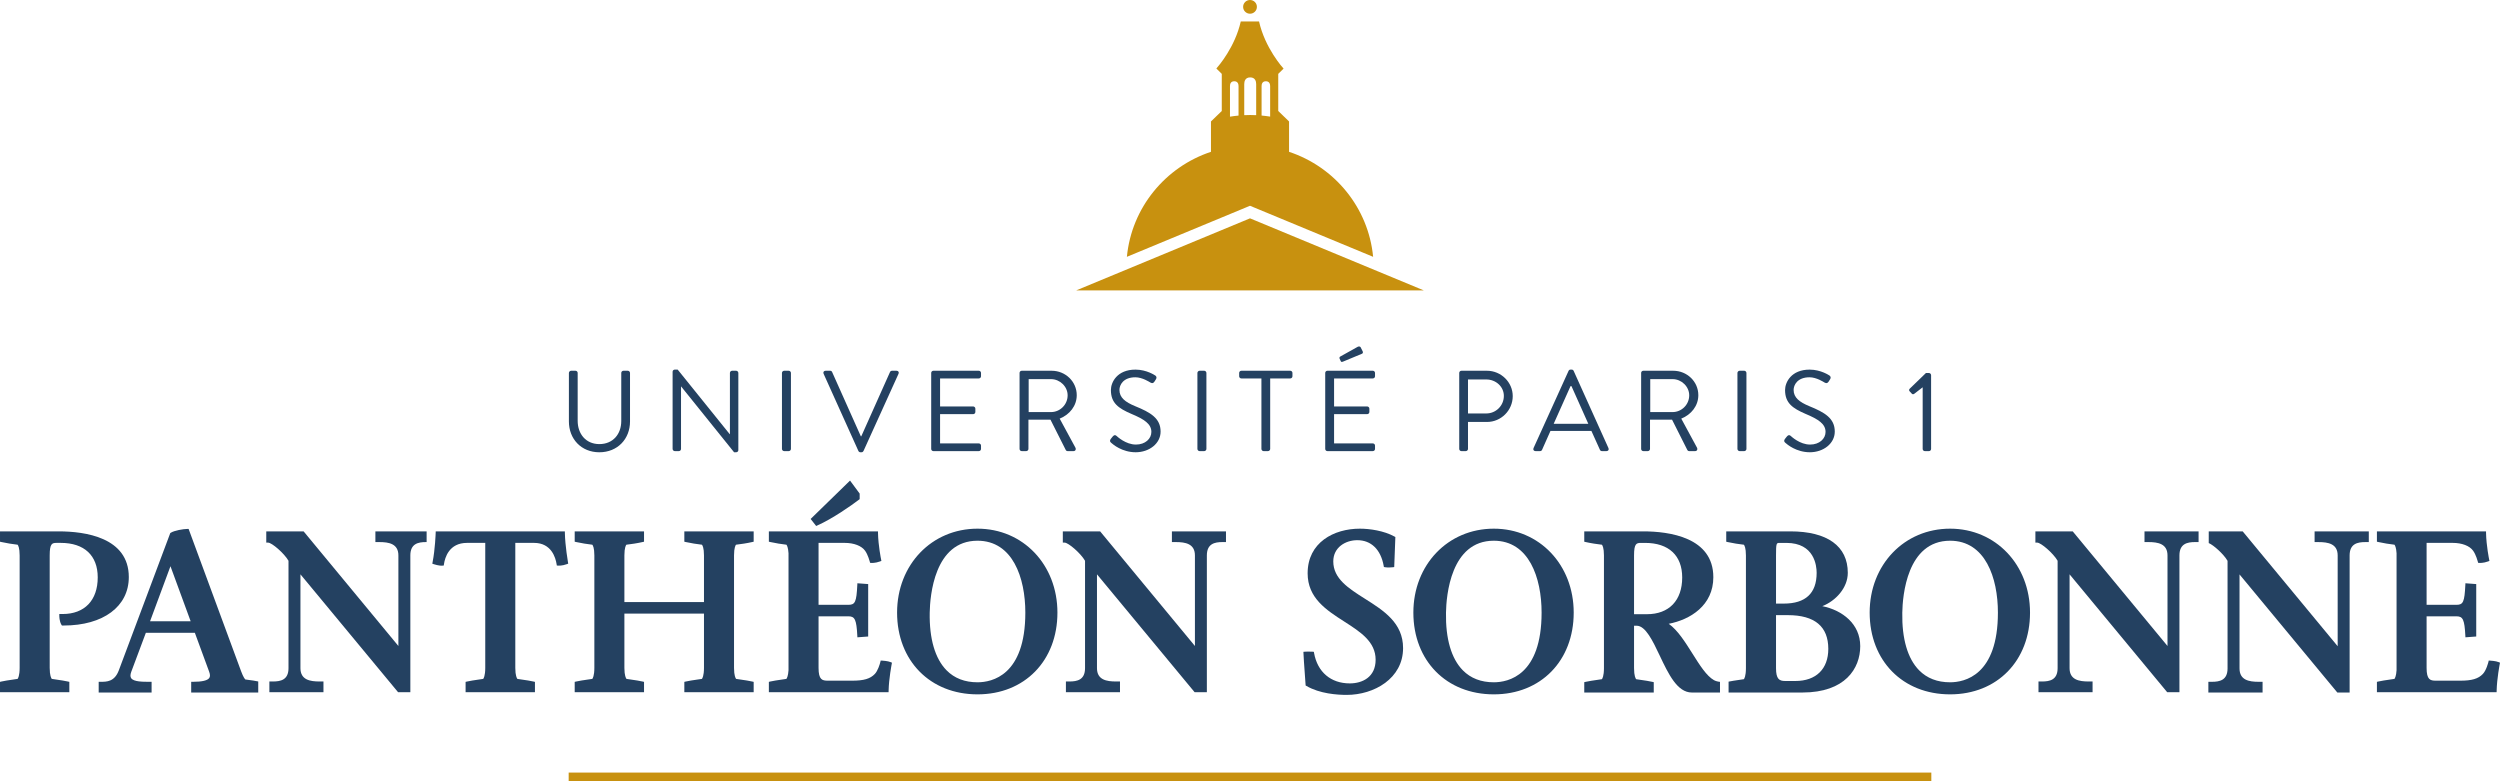 <?xml version="1.0" encoding="UTF-8"?>
<!DOCTYPE svg PUBLIC "-//W3C//DTD SVG 1.1//EN" "http://www.w3.org/Graphics/SVG/1.1/DTD/svg11.dtd">
<!-- Creator: CorelDRAW 2021 (64 Bit) -->
<svg xmlns="http://www.w3.org/2000/svg" xml:space="preserve" width="1600px" height="500px" version="1.1" style="shape-rendering:geometricPrecision; text-rendering:geometricPrecision; image-rendering:optimizeQuality; fill-rule:evenodd; clip-rule:evenodd"
viewBox="0 0 1599.87 499.96"
 xmlns:xlink="http://www.w3.org/1999/xlink"
 xmlns:xodm="http://www.corel.com/coreldraw/odm/2003">
 <defs>
  <style type="text/css">
   <![CDATA[
    .fil1 {fill:#244161;fill-rule:nonzero}
    .fil0 {fill:#C8910F;fill-rule:nonzero}
   ]]>
  </style>
 </defs>
 <g id="Camada_x0020_1">
  <g id="_1966542816608">
   <path class="fil0" d="M799.94 8.78c2.44,0 4.41,-1.97 4.41,-4.39 0,-2.43 -1.97,-4.39 -4.41,-4.39 -2.44,0 -4.41,1.96 -4.41,4.39 0,2.42 1.97,4.39 4.41,4.39z"/>
   <polygon class="fil0" points="799.94,139.73 688.74,185.83 911.14,185.83 "/>
   <path class="fil0" d="M824.93 97.16l0 -19.43 -6.92 -6.7 0 -23.76 3.41 -3.36c-0.47,-0.51 -11.85,-13.07 -15.7,-30.19l-11.69 0c-3.69,16.42 -14.31,28.64 -15.59,30.08l-0.03 0.05 3.46 3.42 0 23.76 -6.92 6.7 0 19.43c-29.15,9.65 -50.78,35.71 -53.8,67.19l75.92 -31.48 2.87 -1.19 2.86 1.19 75.93 31.48c-3.02,-31.48 -24.65,-57.54 -53.8,-67.19zm-17.58 -42.09c0,-1.28 0.45,-3.07 2.74,-3.07 2.29,0 2.74,1.82 2.74,3.07l0 19.55c-1.81,-0.28 -3.64,-0.52 -5.48,-0.68l0 -18.87zm-11.1 -1.27c0,-1.78 0.62,-4.27 3.82,-4.27 3.2,0 3.82,2.53 3.82,4.27l0 19.9c-1.26,-0.05 -2.54,-0.1 -3.82,-0.1 -1.29,0 -2.55,0.04 -3.82,0.1l0 -19.9zm-9.13 1.27c0,-1.28 0.45,-3.07 2.74,-3.07 2.29,0 2.74,1.82 2.74,3.07l0 18.89c-1.84,0.17 -3.67,0.4 -5.48,0.7l0 -19.59z"/>
   <polygon class="fil0" points="363.92,499.96 1235.95,499.96 1235.95,494.41 363.92,494.41 "/>
   <path class="fil1" d="M364.07 238.66c0,-0.74 0.67,-1.4 1.41,-1.4l2.8 0c0.81,0 1.4,0.66 1.4,1.4l0 30.63c0,8.38 5.24,14.91 13.87,14.91 8.71,0 14.03,-6.38 14.03,-14.76l0 -30.78c0,-0.74 0.58,-1.4 1.4,-1.4l2.8 0c0.74,0 1.4,0.66 1.4,1.4l0 31.07c0,11.17 -7.97,19.7 -19.63,19.7 -11.58,0 -19.48,-8.53 -19.48,-19.7l0 -31.07z"/>
   <path class="fil1" d="M430.43 237.85c0,-0.74 0.67,-1.33 1.41,-1.33l1.84 0 33.28 41.3 0.15 0 0 -39.16c0,-0.74 0.59,-1.4 1.4,-1.4l2.58 0c0.74,0 1.41,0.66 1.41,1.4l0 49.44c0,0.74 -0.67,1.32 -1.41,1.32l-1.32 0 -33.88 -42.1 -0.07 0 0 39.97c0,0.74 -0.59,1.4 -1.4,1.4l-2.58 0c-0.74,0 -1.41,-0.66 -1.41,-1.4l0 -49.44z"/>
   <path class="fil1" d="M500.41 238.66c0,-0.74 0.66,-1.4 1.4,-1.4l2.95 0c0.74,0 1.4,0.66 1.4,1.4l0 48.63c0,0.74 -0.66,1.4 -1.4,1.4l-2.95 0c-0.74,0 -1.4,-0.66 -1.4,-1.4l0 -48.63z"/>
   <path class="fil1" d="M527.05 239.17c-0.43,-0.96 0.15,-1.91 1.26,-1.91l2.95 0c0.66,0 1.11,0.44 1.25,0.81l18.38 41.14 0.29 0 18.38 -41.14c0.15,-0.37 0.66,-0.81 1.25,-0.81l2.95 0c1.11,0 1.71,0.95 1.26,1.91l-22.43 49.45c-0.23,0.44 -0.67,0.81 -1.26,0.81l-0.74 0c-0.51,0 -1.03,-0.37 -1.25,-0.81l-22.29 -49.45z"/>
   <path class="fil1" d="M595.92 238.66c0,-0.74 0.58,-1.4 1.4,-1.4l29.07 0c0.82,0 1.41,0.66 1.41,1.4l0 2.12c0,0.74 -0.59,1.4 -1.41,1.4l-24.79 0 0 17.93 21.18 0c0.74,0 1.4,0.66 1.4,1.39l0 2.13c0,0.81 -0.66,1.4 -1.4,1.4l-21.18 0 0 18.73 24.79 0c0.82,0 1.41,0.67 1.41,1.4l0 2.13c0,0.74 -0.59,1.4 -1.41,1.4l-29.07 0c-0.82,0 -1.4,-0.66 -1.4,-1.4l0 -48.63z"/>
   <path class="fil1" d="M672.61 263.71c5.68,0 10.62,-4.7 10.62,-10.73 0,-5.59 -4.94,-10.36 -10.62,-10.36l-14.32 0 0 21.09 14.32 0zm-20.15 -25.05c0,-0.74 0.59,-1.4 1.4,-1.4l19.12 0c8.85,0 16.08,6.9 16.08,15.65 0,6.75 -4.5,12.42 -10.92,14.99l10.11 18.66c0.52,0.95 0,2.13 -1.25,2.13l-3.77 0c-0.66,0 -1.03,-0.37 -1.17,-0.66l-9.82 -19.47 -14.1 0 0 18.73c0,0.74 -0.66,1.4 -1.4,1.4l-2.88 0c-0.81,0 -1.4,-0.66 -1.4,-1.4l0 -48.63z"/>
   <path class="fil1" d="M710.77 280.98c0.37,-0.45 0.74,-0.96 1.11,-1.4 0.74,-0.95 1.55,-1.54 2.58,-0.67 0.52,0.45 5.91,5.59 12.47,5.59 5.99,0 9.89,-3.75 9.89,-8.08 0,-5.07 -4.42,-8.08 -12.91,-11.61 -8.12,-3.53 -12.99,-6.83 -12.99,-15.21 0,-4.99 3.99,-13.07 15.71,-13.07 7.24,0 12.62,3.74 12.62,3.74 0.45,0.22 1.34,1.1 0.45,2.5 -0.29,0.43 -0.59,0.95 -0.88,1.39 -0.67,1.03 -1.41,1.32 -2.59,0.66 -0.51,-0.29 -5.16,-3.38 -9.67,-3.38 -7.82,0 -10.18,5 -10.18,8.09 0,4.92 3.76,7.79 9.97,10.36 9.96,4.04 16.37,7.78 16.37,16.31 0,7.64 -7.3,13.22 -15.94,13.22 -8.7,0 -14.61,-5.07 -15.56,-5.95 -0.59,-0.52 -1.33,-1.1 -0.45,-2.49z"/>
   <path class="fil1" d="M766.28 238.66c0,-0.74 0.67,-1.4 1.4,-1.4l2.96 0c0.73,0 1.4,0.66 1.4,1.4l0 48.63c0,0.74 -0.67,1.4 -1.4,1.4l-2.96 0c-0.73,0 -1.4,-0.66 -1.4,-1.4l0 -48.63z"/>
   <path class="fil1" d="M807.24 242.18l-12.84 0c-0.81,0 -1.4,-0.66 -1.4,-1.39l0 -2.13c0,-0.74 0.59,-1.4 1.4,-1.4l31.29 0c0.81,0 1.41,0.66 1.41,1.4l0 2.13c0,0.73 -0.6,1.39 -1.41,1.39l-12.84 0 0 45.11c0,0.74 -0.66,1.4 -1.4,1.4l-2.81 0c-0.74,0 -1.4,-0.66 -1.4,-1.4l0 -45.11z"/>
   <path class="fil1" d="M857.29 229.54c-0.3,-0.58 0,-1.17 0.44,-1.39l11.07 -6.18c0.45,-0.29 1.55,-0.44 1.92,0.23l1.33 2.64c0.29,0.59 0.15,1.32 -0.45,1.54l-11.87 4.93c-1.04,0.43 -1.41,0.43 -1.7,-0.15l-0.74 -1.62zm-9.22 9.12c0,-0.74 0.58,-1.4 1.4,-1.4l29.07 0c0.81,0 1.4,0.66 1.4,1.4l0 2.12c0,0.74 -0.59,1.4 -1.4,1.4l-24.8 0 0 17.93 21.18 0c0.74,0 1.41,0.66 1.41,1.4l0 2.12c0,0.81 -0.67,1.4 -1.41,1.4l-21.18 0 0 18.73 24.8 0c0.81,0 1.4,0.67 1.4,1.4l0 2.13c0,0.74 -0.59,1.4 -1.4,1.4l-29.07 0c-0.82,0 -1.4,-0.66 -1.4,-1.4l0 -48.63z"/>
   <path class="fil1" d="M951.18 264.59c6.05,0 11.21,-4.92 11.21,-11.24 0,-5.95 -5.16,-10.51 -11.21,-10.51l-11.74 0 0 21.75 11.74 0zm-17.35 -25.94c0,-0.73 0.6,-1.39 1.41,-1.39l16.3 0c9.08,0 16.53,7.34 16.53,16.24 0,9.1 -7.45,16.53 -16.45,16.53l-12.18 0 0 17.26c0,0.74 -0.66,1.4 -1.4,1.4l-2.8 0c-0.81,0 -1.41,-0.66 -1.41,-1.4l0 -48.64z"/>
   <path class="fil1" d="M1016.43 271.2c-3.62,-8 -7.16,-16.09 -10.78,-24.1l-0.59 0 -10.78 24.1 22.15 0zm-35.06 15.58l22.43 -49.45c0.22,-0.44 0.6,-0.81 1.26,-0.81l0.74 0c0.66,0 1.03,0.37 1.25,0.81l22.29 49.45c0.44,0.96 -0.15,1.91 -1.26,1.91l-2.95 0c-0.66,0 -1.1,-0.45 -1.25,-0.81l-5.47 -12.12 -26.19 0 -5.39 12.12c-0.15,0.36 -0.59,0.81 -1.26,0.81l-2.94 0c-1.11,0 -1.7,-0.95 -1.26,-1.91z"/>
   <path class="fil1" d="M1070.39 263.71c5.68,0 10.62,-4.7 10.62,-10.73 0,-5.59 -4.94,-10.36 -10.62,-10.36l-14.32 0 0 21.09 14.32 0zm-20.15 -25.05c0,-0.74 0.58,-1.4 1.4,-1.4l19.11 0c8.86,0 16.09,6.9 16.09,15.65 0,6.75 -4.5,12.42 -10.92,14.99l10.11 18.66c0.52,0.95 0,2.13 -1.25,2.13l-3.77 0c-0.66,0 -1.03,-0.37 -1.18,-0.66l-9.81 -19.47 -14.1 0 0 18.73c0,0.74 -0.66,1.4 -1.4,1.4l-2.88 0c-0.82,0 -1.4,-0.66 -1.4,-1.4l0 -48.63z"/>
   <path class="fil1" d="M1111.87 238.66c0,-0.74 0.66,-1.4 1.4,-1.4l2.96 0c0.73,0 1.4,0.66 1.4,1.4l0 48.63c0,0.74 -0.67,1.4 -1.4,1.4l-2.96 0c-0.74,0 -1.4,-0.66 -1.4,-1.4l0 -48.63z"/>
   <path class="fil1" d="M1142.21 280.98c0.37,-0.45 0.74,-0.96 1.1,-1.4 0.74,-0.95 1.55,-1.54 2.59,-0.67 0.52,0.45 5.9,5.59 12.47,5.59 5.97,0 9.89,-3.75 9.89,-8.08 0,-5.07 -4.43,-8.08 -12.92,-11.61 -8.11,-3.53 -12.99,-6.83 -12.99,-15.21 0,-4.99 3.99,-13.07 15.72,-13.07 7.24,0 12.62,3.74 12.62,3.74 0.44,0.22 1.33,1.1 0.44,2.5 -0.29,0.43 -0.58,0.95 -0.88,1.39 -0.67,1.03 -1.41,1.32 -2.59,0.66 -0.51,-0.29 -5.16,-3.38 -9.66,-3.38 -7.82,0 -10.18,5 -10.18,8.09 0,4.92 3.76,7.79 9.96,10.36 9.96,4.04 16.38,7.78 16.38,16.31 0,7.64 -7.3,13.22 -15.94,13.22 -8.7,0 -14.61,-5.07 -15.57,-5.95 -0.59,-0.52 -1.33,-1.1 -0.44,-2.49z"/>
   <path class="fil1" d="M1230.41 247.84l-5.31 4.11c-0.6,0.44 -1.18,0.52 -1.69,-0.07l-1.41 -1.54c-0.51,-0.59 -0.22,-1.25 0.15,-1.62l10.33 -10 1.99 0c0.74,0 1.33,0.67 1.33,1.4l0 47.17c0,0.74 -0.59,1.4 -1.33,1.4l-2.66 0c-0.81,0 -1.4,-0.66 -1.4,-1.4l0 -39.45z"/>
   <path class="fil1" d="M36.24 434.92c-1.1,-0.16 -2.15,-0.31 -3.1,-0.47 -0.34,-0.41 -1.34,-2.08 -1.34,-7.05l0 -71.95c0,-7.67 1.52,-8.03 4.45,-8.03l2.65 0c15.02,0 23.64,8.04 23.64,22.07 0,14.68 -8.4,23.45 -22.48,23.45l-2.11 0 0 1.17c0,0.14 0.01,3.47 1.32,5.63l0.35 0.56 1.1 0c25.34,0 41.71,-12.16 41.71,-30.99 0,-25.45 -28.11,-29.26 -44.85,-29.26l-37.58 0 0 6.61 0.9 0.21c3.11,0.72 7.47,1.39 10.38,1.72 0.33,0.4 1.29,1.97 1.29,6.86l0 71.95c0,5.1 -1.05,6.72 -1.3,7.05 -0.96,0.15 -2.03,0.31 -3.13,0.47 -2.56,0.37 -5.19,0.75 -7.24,1.22l-0.9 0.22 0 6.61 44.37 0 0 -6.61 -0.91 -0.22c-2.03,-0.47 -4.67,-0.85 -7.22,-1.22z"/>
   <path class="fil1" d="M273.02 340.06l-32.79 0 0 6.84 2.5 0c6.04,0 12.22,1.01 12.22,8.54l0 57.96 -60.3 -72.92 -0.35 -0.42 -23.9 0 0 7.19 1.18 0c2.33,0 10.25,6.74 13.05,11.62l0 68.71c0,7.53 -5.04,8.54 -9.98,8.54l-2.26 0 0 6.84 34.61 0 0 -6.84 -2.51 0c-6.04,0 -12.22,-1.01 -12.22,-8.54l0 -60.04 62.12 75 0.35 0.42 7.86 0 0 -87.52c0,-7.53 5.04,-8.54 9.98,-8.54l0.44 0 0 -6.84z"/>
   <path class="fil1" d="M361.5 341.2l-0.03 -1.14 -82.63 0 -0.04 1.13c0,0.1 -0.34,10.23 -1.96,18.54l-0.19 0.99 0.95 0.33c0.13,0.04 3.28,1.12 5.46,0.93l0.93 -0.08 0.13 -0.91c0.6,-4.09 3.23,-13.57 14.72,-13.57l11.7 0 0 79.98c0,5.1 -1.05,6.72 -1.31,7.06 -0.96,0.14 -2.02,0.3 -3.13,0.46 -2.55,0.37 -5.19,0.75 -7.23,1.23l-0.91 0.21 0 6.6 44.38 0 0 -6.6 -0.91 -0.21c-2.04,-0.48 -4.67,-0.86 -7.23,-1.23 -1.09,-0.16 -2.15,-0.31 -3.1,-0.46 -0.34,-0.42 -1.33,-2.08 -1.33,-7.06l0 -79.98 12.03 0c11.08,0 13.75,9.5 14.39,13.57l0.15 0.91 0.91 0.08c0,0 2.48,0.17 5.47,-0.94l0.91 -0.33 -0.16 -0.95c-0.02,-0.11 -1.81,-10.6 -1.97,-18.56z"/>
   <path class="fil1" d="M437.94 346.66l0.9 0.21c3.11,0.72 7.47,1.38 10.38,1.72 0.33,0.4 1.29,1.97 1.29,6.85l0 29.87 -50.93 0 0 -29.87c0,-5.03 1.02,-6.55 1.25,-6.85 2.91,-0.33 7.3,-0.99 10.42,-1.72l0.9 -0.21 0 -6.6 -44.37 0 0 6.6 0.91 0.21c3.1,0.72 7.47,1.38 10.37,1.72 0.34,0.4 1.3,1.97 1.3,6.85l0 71.96c0,5.1 -1.05,6.72 -1.31,7.06 -0.96,0.14 -2.03,0.3 -3.13,0.46 -2.55,0.37 -5.19,0.75 -7.23,1.23l-0.91 0.21 0 6.6 44.37 0 0 -6.6 -0.9 -0.21c-2.04,-0.48 -4.68,-0.86 -7.23,-1.23 -1.09,-0.16 -2.15,-0.31 -3.1,-0.46 -0.34,-0.42 -1.34,-2.08 -1.34,-7.06l0 -34.72 50.93 0 0 34.72c0,5.1 -1.05,6.72 -1.31,7.06 -0.96,0.14 -2.02,0.3 -3.14,0.46 -2.54,0.37 -5.18,0.75 -7.22,1.23l-0.9 0.21 0 6.6 44.37 0 0 -6.6 -0.91 -0.21c-2.04,-0.48 -4.67,-0.86 -7.22,-1.23 -1.09,-0.16 -2.15,-0.31 -3.11,-0.46 -0.34,-0.42 -1.33,-2.08 -1.33,-7.06l0 -71.96c0,-5.03 1.02,-6.55 1.24,-6.85 2.91,-0.33 7.3,-0.99 10.42,-1.72l0.91 -0.21 0 -6.6 -44.37 0 0 6.6z"/>
   <path class="fil1" d="M564.58 422.77l-0.98 -0.05 -0.23 0.95c-0.34,1.45 -1.65,5.66 -3.51,7.61 -2.96,3.11 -7.04,4.32 -14.54,4.32l-15.55 0c-3.59,0 -5.94,-0.58 -5.94,-8.2l0 -32.99 19.17 0c4.09,0 5.08,2.18 5.62,12.24l0.06 1.2 6.91 -0.52 0 -33.55 -6.91 -0.52 -0.06 1.2c-0.53,10.71 -1.37,12.59 -5.62,12.59l-19.17 0 0 -39.63 16.69 0c5.98,0 10.87,1.89 13.11,5.06 1.83,2.56 2.95,6.85 2.97,6.89l0.21 0.81 0.83 0.06c0,0.01 2.47,0.18 5.46,-0.93l0.95 -0.35 -0.2 -0.97c-0.02,-0.09 -1.81,-8.84 -1.97,-16.79l-0.02 -1.15 -69.83 0 0 6.61 0.9 0.21c3.1,0.72 7.44,1.38 10.35,1.72 0.31,0.4 1.11,1.76 1.33,5.47l0 74.83c-0.23,3.78 -1.08,5.2 -1.36,5.57 -0.94,0.15 -2,0.3 -3.08,0.46 -2.55,0.37 -5.19,0.75 -7.24,1.22l-0.9 0.22 0 6.61 76.61 0 0.03 -1.15c0.16,-7.44 1.94,-16.7 1.96,-16.8l0.18 -0.92 -0.87 -0.37c-1.8,-0.75 -5,-0.94 -5.36,-0.96z"/>
   <path class="fil1" d="M523.14 336.22c9.56,-4.25 21.54,-12.61 26.54,-16.44l0.46 -0.35 0 -3.56 -6.16 -8.33 -25.21 24.56 3.53 4.5 0.84 -0.38z"/>
   <path class="fil1" d="M625.56 338.32c-29.34,0 -51.47,23.09 -51.47,53.71 0,30.81 21.17,52.32 51.47,52.32 30.11,0 51.14,-21.51 51.14,-52.32 0,-30.62 -21.99,-53.71 -51.14,-53.71zm0 98.31c-8.13,0 -14.8,-2.57 -19.81,-7.66 -7.36,-7.47 -11.09,-20.23 -10.78,-36.92 0.19,-10.79 2.96,-46.02 30.59,-46.02 22.56,0 30.6,23.76 30.6,46 0,40.26 -21.4,44.6 -30.6,44.6z"/>
   <path class="fil1" d="M749.96 346.9l2.51 0c6.04,0 12.22,1.02 12.22,8.54l0 57.96 -60.3 -72.92 -0.35 -0.42 -23.89 0 0 7.19 1.17 0c2.33,0 10.25,6.74 13.05,11.62l0 68.71c0,7.53 -5.05,8.54 -9.98,8.54l-2.26 0 0 6.84 34.61 0 0 -6.84 -2.51 0c-6.04,0 -12.22,-1.01 -12.22,-8.54l0 -60.04 62.12 75 0.36 0.42 7.84 0 0 -87.52c0,-7.52 5.05,-8.54 9.99,-8.54l2.25 0 0 -6.84 -34.61 0 0 6.84z"/>
   <path class="fil1" d="M873.47 383.15c-10.41,-6.58 -20.24,-12.8 -20.24,-23.89 0,-8.91 7.73,-13.57 15.37,-13.57 8.86,0 15.01,5.97 16.88,16.37l0.14 0.78 0.77 0.16c1.49,0.31 4.77,0.03 4.86,0.02l0.98 -0.12 0.73 -19.22 -0.63 -0.36c-6.67,-3.68 -15.78,-5 -22.08,-5 -16.64,0 -33.43,8.83 -33.43,28.57 0,15.82 11.93,23.49 23.49,30.9 10.29,6.61 20.02,12.85 20.02,24.41 0,11.16 -8.53,15.14 -16.53,15.14 -12.1,0 -20.64,-7.23 -22.84,-19.33l-0.15 -0.87 -0.89 -0.09c-1.9,-0.17 -4.65,-0.01 -4.65,0l-1.15 0.07 0.05 1.15c0,0.07 0.34,7.27 1.33,19.8l0.04 0.61 0.53 0.3c8.49,4.98 19.78,5.72 25.75,5.72 17.49,0 36.08,-10.5 36.08,-29.95 0,-16.16 -12.42,-24.01 -24.43,-31.6z"/>
   <path class="fil1" d="M955.96 338.32c-29.35,0 -51.48,23.09 -51.48,53.71 0,30.81 21.17,52.32 51.48,52.32 30.1,0 51.13,-21.51 51.13,-52.32 0,-30.62 -21.98,-53.71 -51.13,-53.71zm0 98.31c-8.14,0 -14.81,-2.57 -19.82,-7.66 -7.37,-7.47 -11.09,-20.23 -10.78,-36.92 0.19,-10.79 2.96,-46.02 30.6,-46.02 22.55,0 30.58,23.76 30.58,46 0,40.26 -21.39,44.6 -30.58,44.6z"/>
   <path class="fil1" d="M1247.96 338.32c-29.34,0 -51.47,23.09 -51.47,53.71 0,30.81 21.17,52.32 51.47,52.32 30.12,0 51.15,-21.51 51.15,-52.32 0,-30.62 -21.99,-53.71 -51.15,-53.71zm0 98.31c-8.13,0 -14.8,-2.57 -19.81,-7.66 -7.37,-7.47 -11.09,-20.23 -10.78,-36.92 0.19,-10.79 2.96,-46.02 30.59,-46.02 22.56,0 30.6,23.76 30.6,46 0,40.26 -21.4,44.6 -30.6,44.6z"/>
   <path class="fil1" d="M1372.37 346.9l2.5 0c6.04,0 12.22,1.02 12.22,8.54l0 57.96 -60.3 -72.92 -0.35 -0.42 -23.89 0 0 7.19 1.17 0c2.33,0 10.25,6.74 13.05,11.62l0 68.71c0,7.53 -5.04,8.54 -9.98,8.54l-2.26 0 0 6.84 34.61 0 0 -6.84 -2.51 0c-6.04,0 -12.21,-1.01 -12.21,-8.54l0 -60.04 62.11 75 0.35 0.42 7.85 0 0 -87.52c0,-7.52 5.05,-8.54 9.99,-8.54l2.26 0 0 -6.84 -34.61 0 0 6.84z"/>
   <path class="fil1" d="M1599 423.73c-1.79,-0.76 -5,-0.94 -5.36,-0.96l-0.98 -0.05 -0.22 0.95c-0.02,0.05 -1.29,5.27 -3.52,7.61 -2.96,3.11 -7.04,4.32 -14.54,4.32l-15.55 0c-3.59,0 -5.94,-0.58 -5.94,-8.2l0 -32.99 19.18 0c4.08,0 5.08,2.18 5.61,12.24l0.06 1.2 6.92 -0.52 0 -33.55 -6.92 -0.52 -0.06 1.2c-0.53,10.71 -1.37,12.59 -5.61,12.59l-19.18 0 0 -39.63 16.69 0c5.98,0 10.88,1.89 13.11,5.06 1.84,2.56 2.96,6.85 2.97,6.89l0.21 0.81 0.83 0.06c0,0.01 2.47,0.18 5.47,-0.93l0.94 -0.35 -0.2 -0.97c-0.02,-0.09 -1.8,-8.84 -1.97,-16.79l-0.01 -1.14 -69.83 0 0 6.6 0.9 0.21c3.09,0.72 7.43,1.38 10.34,1.72 0.32,0.4 1.11,1.77 1.33,5.47l0 74.83c-0.22,3.78 -1.08,5.19 -1.35,5.57 -0.95,0.15 -2,0.3 -3.09,0.46 -2.55,0.37 -5.19,0.75 -7.23,1.22l-0.9 0.22 0 6.61 76.6 0 0.03 -1.15c0.16,-7.44 1.94,-16.7 1.96,-16.8l0.18 -0.93 -0.87 -0.36z"/>
   <path class="fil1" d="M159.27 435.14c-0.9,-0.12 -1.69,-0.22 -2.27,-0.32 -0.3,-0.29 -1.31,-1.46 -2.69,-5.21l-33.33 -90.36 -0.28 -0.76 -0.83 0c-2.42,0 -8.43,1.01 -10.6,2.46l-0.31 0.2 -32.96 87.93c-2.76,7.24 -7.7,7.24 -11.67,7.24l-1.18 0 0 6.86 33.86 0 0 -6.86 -1.17 0c-4.58,0 -10.28,0 -11.89,-2.31 -0.64,-0.91 -0.62,-2.29 0.05,-4.1l9.34 -24.96 31.35 0 9.17 24.95c0.66,1.78 0.68,3.08 0.05,3.97 -1.14,1.63 -4.63,2.45 -10.38,2.45l-1.18 0 0 6.86 42.91 0 0 -7.08c-2.05,-0.44 -4.2,-0.73 -5.99,-0.96zm-63.24 -37.57l13.06 -35.22 12.92 35.22 -25.98 0z"/>
   <path class="fil1" d="M1100.24 436.32c-0.45,0 -2.4,-0.47 -3.4,-1.06 -4.77,-2.69 -9.15,-9.67 -13.8,-17.05 -4.65,-7.39 -9.45,-15 -15.15,-19.01 13.85,-2.68 28.55,-11.76 28.55,-29.83 0,-25.51 -28.16,-29.32 -44.95,-29.32l-37.65 0 0 6.62 0.9 0.21c3.12,0.73 7.49,1.39 10.41,1.72 0.33,0.4 1.29,1.98 1.29,6.87l0 72.12c0,5.11 -1.05,6.73 -1.31,7.06 -0.96,0.15 -2.03,0.31 -3.14,0.47 -2.55,0.37 -5.2,0.75 -7.25,1.23l-0.9 0.21 0 6.62 44.47 0 0 -6.62 -0.91 -0.21c-2.04,-0.48 -4.69,-0.86 -7.25,-1.23 -1.09,-0.16 -2.15,-0.31 -3.1,-0.46 -0.35,-0.43 -1.35,-2.09 -1.35,-7.07l0 -27.16 1.65 0c5.73,0 10.35,9.76 14.82,19.2 5.49,11.58 11.16,23.55 20.5,23.55l18.03 0 0 -6.86 -0.46 0zm-46.26 -43.27l-8.28 0 0 -37.58c0,-7.68 1.53,-8.04 4.47,-8.04l2.65 0c15.06,0 23.7,8.06 23.7,22.12 0,14.71 -8.43,23.5 -22.54,23.5z"/>
   <path class="fil1" d="M1166.18 387.92c8.59,-3.39 16.31,-11.71 16.31,-21.33 0,-17.11 -13.08,-26.54 -36.82,-26.54l-40.97 0 0 6.62 0.9 0.22c3.11,0.72 7.48,1.38 10.4,1.71 0.33,0.4 1.3,1.98 1.3,6.87l0 72.12c0,5.11 -1.05,6.72 -1.31,7.06 -0.96,0.16 -2.04,0.31 -3.15,0.47 -2.32,0.34 -4.69,0.69 -6.64,1.1l0 6.96 47.26 0c27.27,0 36.99,-15.33 36.99,-29.67 0,-14.19 -11.38,-23 -24.27,-25.59zm-29.62 -32.45c0,-7.74 0.24,-8.04 2.14,-8.04l4.48 0c17.98,0 19.38,14.67 19.38,19.16 0,13.07 -7.08,19.68 -21.04,19.68l-4.96 0 0 -30.8zm12.42 80.33l-6.63 0c-3.76,0 -5.79,-1.31 -5.79,-8.21l0 -33.93 7.61 0c17.16,0 25.85,7.26 25.85,21.59 0,12.87 -7.86,20.55 -21.04,20.55z"/>
   <path class="fil1" d="M1481.22 340.05l0 6.86 2.52 0c6.05,0 12.25,1.02 12.25,8.56l0 58.08 -60.43 -73.07 -0.35 -0.43 -21.73 0 0 7.48c3.09,1.3 9.56,7.06 12.04,11.38l0 68.85c0,7.55 -5.06,8.56 -10.01,8.56l-2.27 0 0 6.86 34.69 0 0 -6.86 -2.51 0c-6.06,0 -12.24,-1.01 -12.24,-8.56l0 -60.16 62.24 75.16 0.36 0.42 7.86 0 0 -87.71c0,-7.54 5.06,-8.56 10.01,-8.56l2.26 0 0 -6.86 -34.69 0z"/>
  </g>
 </g>
</svg>
